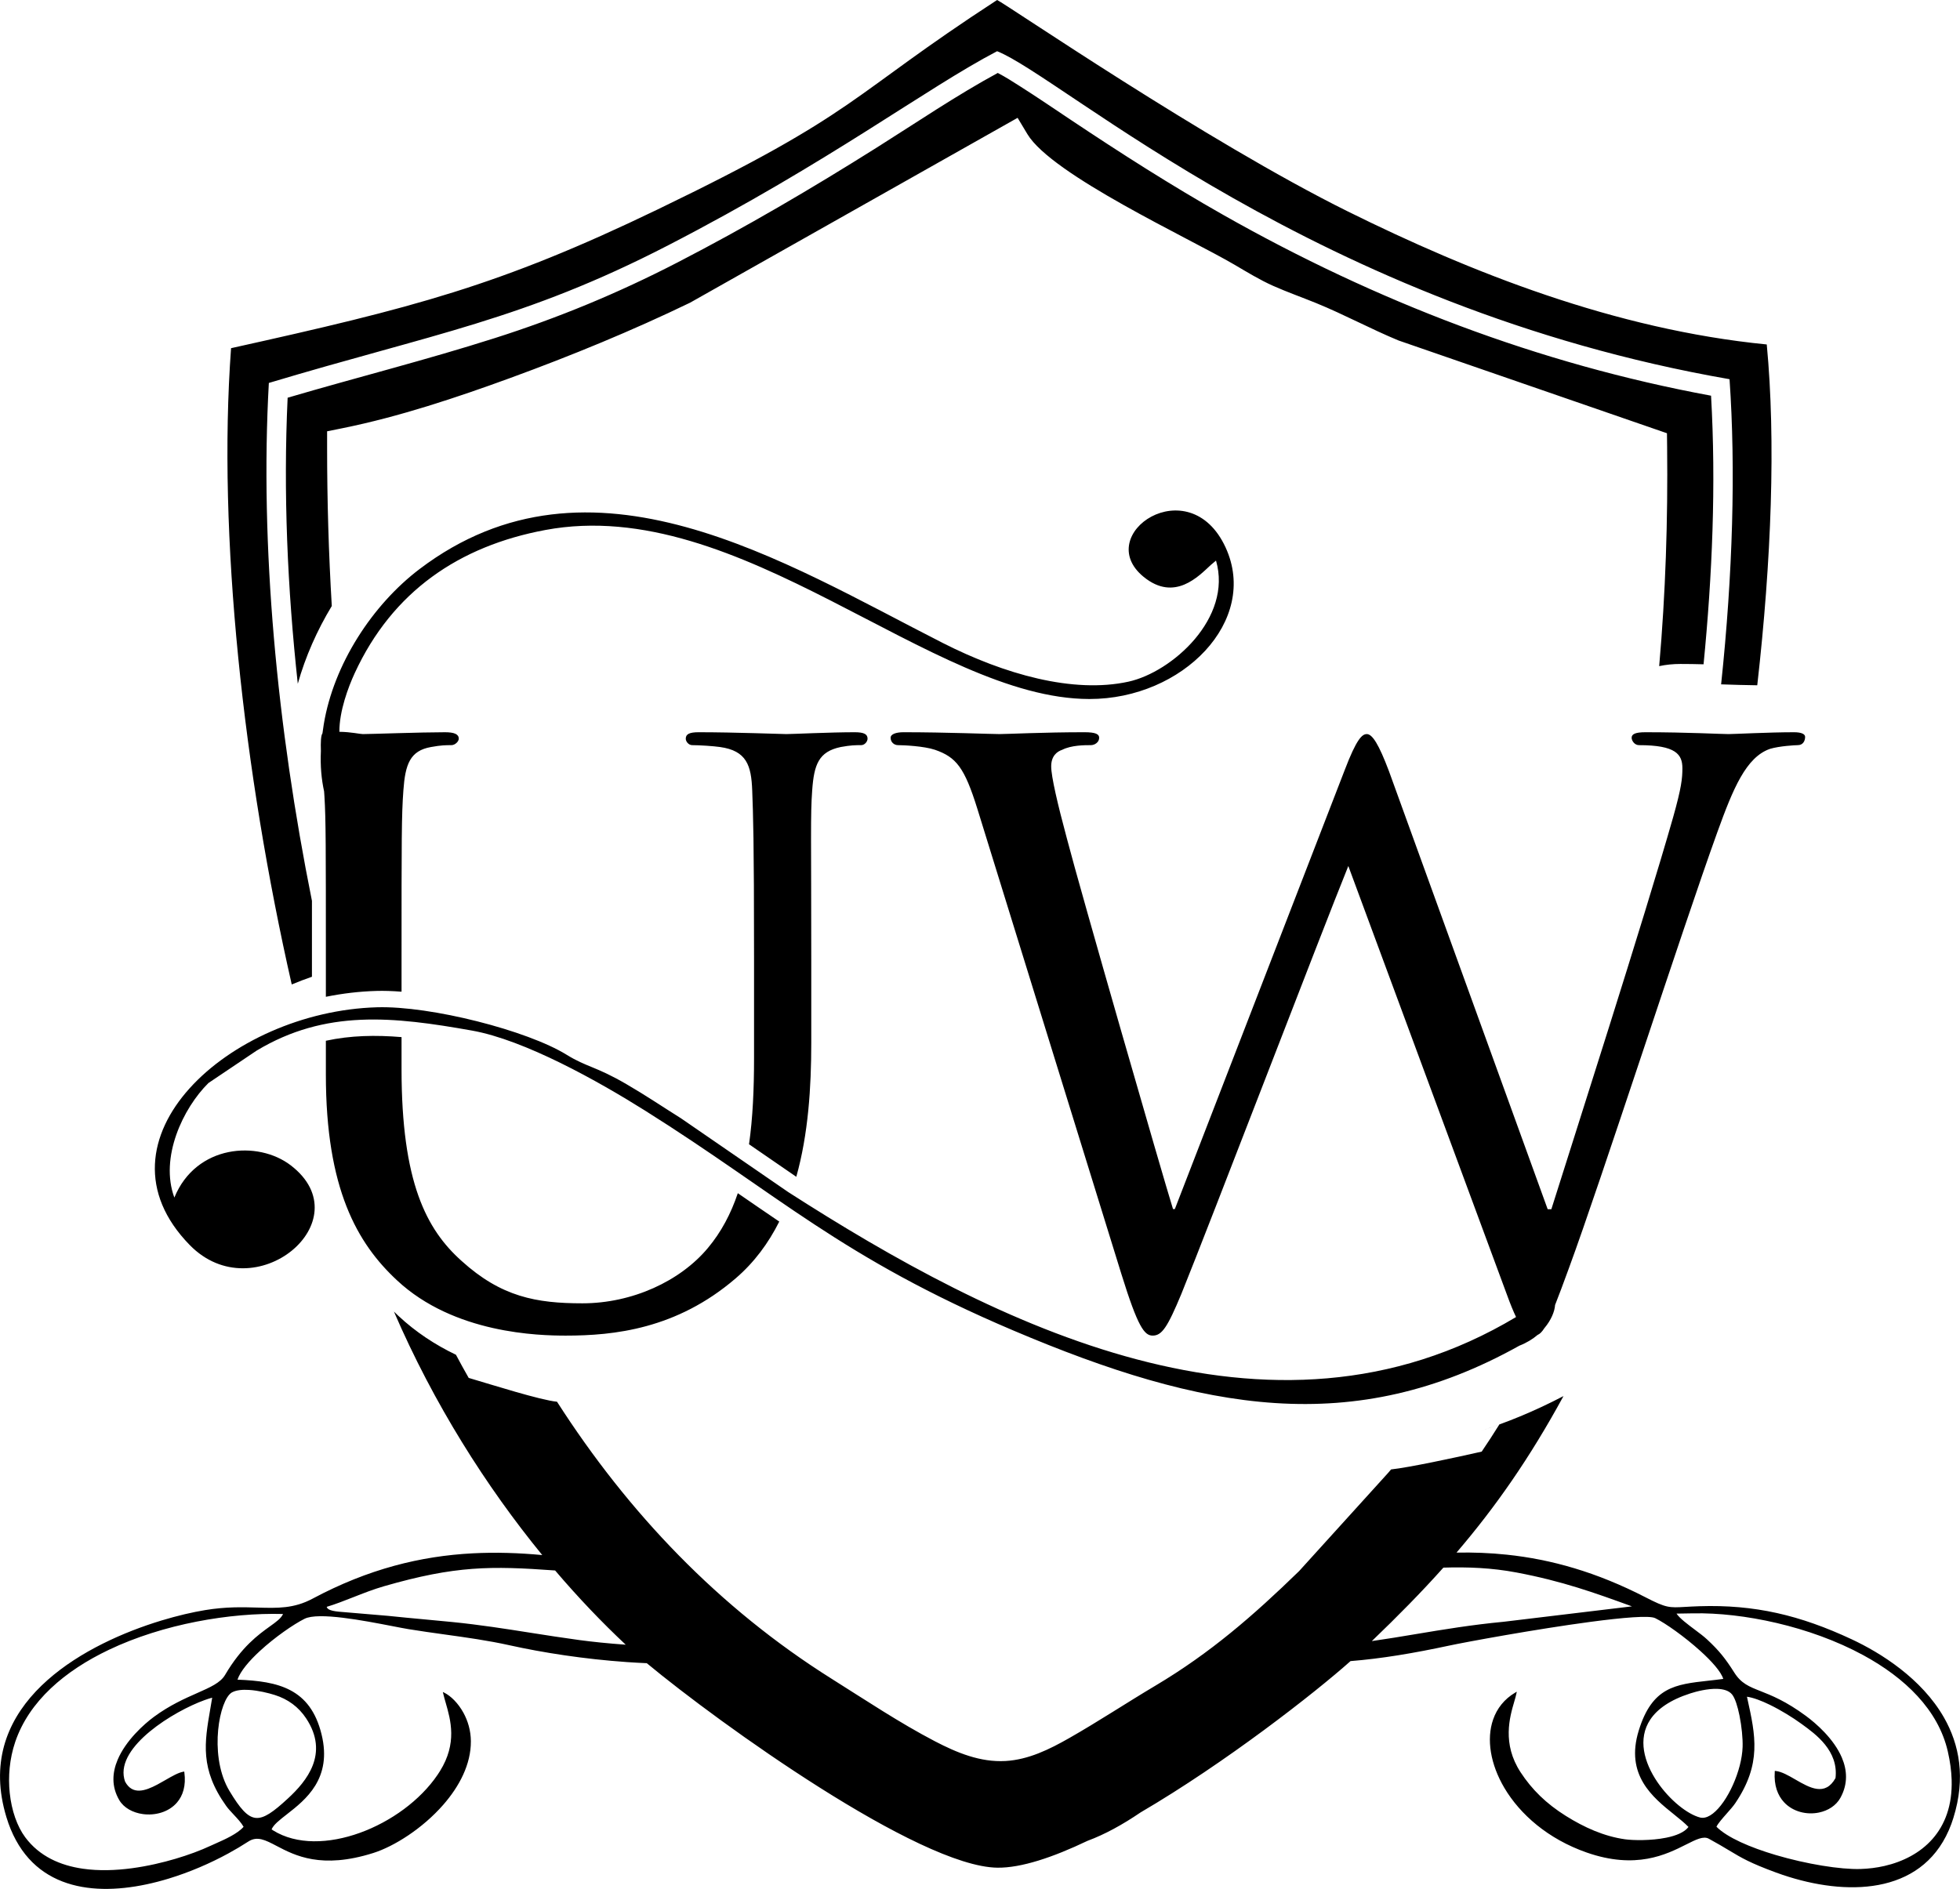 <?xml version="1.0" encoding="UTF-8"?>
<!DOCTYPE svg PUBLIC "-//W3C//DTD SVG 1.1//EN" "http://www.w3.org/Graphics/SVG/1.1/DTD/svg11.dtd">
<!-- Creator: CorelDRAW -->
<svg xmlns="http://www.w3.org/2000/svg" xml:space="preserve" width="7.85in" height="7.567in" version="1.1" style="shape-rendering:geometricPrecision; text-rendering:geometricPrecision; image-rendering:optimizeQuality; fill-rule:evenodd; clip-rule:evenodd"
viewBox="0 0 7724.72 7446.39"
 xmlns:xlink="http://www.w3.org/1999/xlink"
 xmlns:xodm="http://www.corel.com/coreldraw/odm/2003">
 <defs>
  <style type="text/css">
   <![CDATA[
    .fil0 {fill:black}
   ]]>
  </style>
 </defs>
 <g id="Layer_x0020_1">
  <path class="fil0" d="M910.59 1372.59c-54.05,737.43 49.32,1673.54 239.14,2508.31 26.2,-10.93 52.74,-21.1 79.62,-30.34l0 -69.24c0,-76.62 0.12,-153.28 0.04,-229.95 -137.55,-684.18 -205.69,-1400.64 -169.87,-2041.71 644.23,-193.41 1005.26,-249.1 1573.97,-542.71 637.47,-329.05 1015.77,-618.53 1296.3,-765.07 258.55,102.19 1258.42,1010.03 2886.73,1293.01 24.6,353.53 12.87,767.6 -33.21,1202.93 47.72,1.56 95.23,3.21 142.44,3.67 55.82,-492.21 73.58,-964.34 37.43,-1343.56 -599.29,-58.98 -1167.49,-284.79 -1651.39,-524.53 -557.14,-276.06 -1347.27,-817.89 -1382,-833.41 -591.44,384.79 -535.33,438.5 -1338.45,825.91 -623.34,300.7 -962.35,387.36 -1680.75,546.68zm373.65 2863.35c0,450.99 123.71,665.58 280.07,811.06 225.52,210.96 560.1,218.21 665.58,218.21 189.1,0 436.43,-25.44 669.21,-225.47 73.71,-63.16 129.7,-139.49 172.1,-224.08 -54.77,-37.09 -109.11,-74.51 -163.37,-111.85 -27.3,81.01 -65.36,153.2 -117.84,215.89 -109.11,130.92 -298.25,218.22 -494.66,218.22 -181.85,0 -320.02,-25.44 -476.43,-167.29 -138.18,-123.62 -236.4,-309.14 -236.4,-756.5l0 -125.65c-101.94,-8.52 -200.79,-6.75 -298.25,14.39l0 133.07zm4690.89 956.03c-971.26,581.7 -2058.58,27.72 -2868.84,-492.76l-422.59 -290.75c-75.02,-47.05 -136.32,-88.82 -214.97,-134.59 -121.89,-70.97 -155.27,-66.2 -235.98,-116.07 -153.83,-95.1 -534.4,-193.07 -747.01,-186.91 -581.78,16.79 -1142.56,523.64 -737.98,937.33 254.97,260.7 683.38,-95.77 397.99,-314.33 -129.02,-98.86 -372.68,-82.28 -458.67,127.12 -58.18,-157.33 33.71,-352.22 134.51,-451.67l189.78 -127.63c272.1,-163.58 538.92,-134.13 848.86,-78.99 208.17,37.05 498.2,199.99 681.06,314.84 526.17,330.49 771.98,578.45 1452.66,867.55 747.77,317.58 1340.18,425.21 1994.24,59.78 28.57,-11.14 52.4,-25.95 71.85,-42.44 8.69,-3.72 16.92,-11.48 26.33,-26.24 27.47,-32.32 40.97,-66.83 42.49,-91.64 14.56,-36.58 32.19,-83.92 54.43,-144.85 127.29,-345.51 443.73,-1327.53 585.54,-1720.33 61.85,-170.92 112.78,-294.58 207.33,-327.33 36.37,-10.93 98.22,-14.56 109.11,-14.56 21.86,0 29.11,-18.19 29.11,-32.74 0,-10.88 -14.56,-18.18 -43.67,-18.18 -98.18,0 -236.36,7.3 -258.21,7.3 -29.07,0 -163.66,-7.3 -327.32,-7.3 -40,0 -54.55,7.3 -54.55,21.81 0,10.93 10.88,29.11 29.11,29.11 145.43,0 170.92,36.37 170.92,90.92 0,40.04 -3.63,76.37 -36.37,192.77 -112.74,396.44 -400.06,1291.16 -480.1,1545.74l-14.51 0 -625.58 -1727c-40,-106.07 -65.48,-146.07 -87.3,-146.07 -18.18,0 -39.99,18.18 -87.29,142.44l-669.21 1729.99 -7.26 0c-40.04,-127.88 -367.37,-1263.82 -418.25,-1460.85 -36.41,-135.18 -61.85,-244.29 -61.85,-284.29 0,-40 21.81,-58.18 43.62,-65.44 36.37,-18.23 87.3,-18.23 112.74,-18.23 14.6,0 32.74,-10.89 32.74,-29.11 0,-14.51 -14.52,-21.81 -58.18,-21.81 -160.03,0 -305.51,7.3 -334.58,7.3 -32.74,0 -210.96,-7.3 -378.25,-7.3 -29.11,0 -50.93,7.3 -50.93,21.81 0,18.22 14.56,29.11 29.07,29.11 21.86,0 101.85,3.63 145.52,18.23 83.67,29.07 116.37,69.07 167.29,232.73l567.35 1833.07c65.48,210.96 90.97,243.66 123.66,243.66 36.37,0 58.18,-32.7 112.74,-163.66 116.41,-287.33 549.21,-1418.41 658.32,-1687.55l625.58 1691.18c12.96,35.65 24.6,64.22 35.48,86.79zm-4637.6 -2307.09c-0.51,-81.3 34.89,-175.9 60.29,-230.96 149.02,-323.15 412.64,-501.41 751.35,-564.57 769.41,-143.54 1519.04,665.54 2144.11,666.3 368.8,0.46 669.79,-309.01 537.1,-597.31 -143.54,-312.01 -528.33,-51.51 -322.98,115.86 122.27,99.74 217.29,-3.5 264.88,-47.17l20.25 -17.05c65.82,226.44 -173.66,439.81 -345.13,477.32 -218,47.68 -489.13,-29.24 -731.9,-152.65 -624.9,-317.66 -1387.14,-803.29 -2062.17,-291.16 -185.56,140.75 -338.42,375.21 -377.32,611.82 -2.02,12.24 -3.75,24.13 -5.23,35.74 -6.16,7.89 -7.34,35.82 -6.16,69.62 -2.7,59.45 2.19,110.75 12.66,159.19 0.51,6.63 0.93,13.16 1.35,19.83 5.61,91.05 5.61,200.54 5.61,641.65l0 148.22c65.61,-13.29 132.35,-21.22 199.02,-23.12 29.96,-0.88 63.42,0.21 99.24,3l0 -128.1c0,-480.1 0,-567.4 7.26,-665.57 7.3,-101.81 25.49,-156.36 109.11,-170.92 40.04,-7.3 58.22,-7.3 80.04,-7.3 14.56,0 29.12,-14.51 29.12,-25.44 0,-18.18 -18.19,-25.48 -54.6,-25.48 -94.55,0 -294.58,7.3 -323.65,7.3 -11.01,0 -45.95,-8.44 -92.23,-9.03zm1800.83 1754.25c47.17,-168.05 58.98,-352.85 58.98,-526.85l0 -330.95c0,-480.1 -3.63,-567.4 3.63,-665.57 7.26,-101.81 25.44,-152.73 112.74,-170.92 40.04,-7.3 58.18,-7.3 80,-7.3 14.6,0 25.48,-14.51 25.48,-25.44 0,-18.18 -14.56,-25.48 -50.92,-25.48 -94.55,0 -247.33,7.3 -269.14,7.3 -18.14,0 -203.66,-7.3 -345.51,-7.3 -36.37,0 -50.93,7.3 -50.93,25.48 0,10.93 10.93,25.44 25.49,25.44 29.07,0 83.62,3.63 109.11,7.3 105.48,14.56 123.62,72.74 127.29,170.92 3.63,98.18 7.26,185.48 7.26,665.57l0 389.14c0,123.16 -4.98,236.86 -19.79,340.45l186.32 128.22zm-1964.79 -1943.57c30.21,-107.63 76.49,-211.26 134,-306.56 -12.41,-208.35 -18.44,-417.11 -18.44,-625.79l0 -62.91 61.64 -12.44c221.76,-44.85 448.92,-120.5 661.27,-198.13 238.43,-87.17 479.09,-185.86 707.68,-296.48l1290.86 -728.74 38.52 64.17c96.78,161.09 638.02,410.23 816.88,515.25 48.6,28.57 99.74,59.83 151.39,82.82 55.02,24.51 113.92,45.31 169.95,68.14 110.37,44.98 214.8,101.93 324.96,147.5l1057.58 365.55 0.63 54.13c3.17,288.34 -6.12,576.72 -31.3,863.92 27.38,-5.78 55.48,-8.52 83.37,-8.52 30.5,0 61.01,0.5 91.51,1.31 34.3,-349.14 49.7,-708.61 29.53,-1058.85 -680.64,-125.69 -1319.97,-371.5 -1922.01,-712.41 -207.03,-117.25 -405.67,-244.29 -603.38,-376.35 -65.82,-43.97 -131.43,-88.64 -198.22,-131.13 -26.16,-16.62 -57.38,-36.83 -87.63,-52.44 -161.68,87.63 -320.87,195.86 -475.88,293.49 -257.45,162.14 -517.23,314.62 -787.72,454.23 -234,120.8 -468.16,217.67 -718.91,297.62 -269.14,85.91 -544.78,155.1 -816.33,234.97 -17.38,371.2 -0.97,751.31 40.04,1127.66zm378.8 2474.68c157.5,364.92 364.33,690.55 584.7,960.12 -91.69,-8.52 -182.78,-11.65 -274.46,-6.83 -203.83,10.72 -410.19,60.88 -630.77,178.72 -73.75,39.37 -138.3,37.47 -217.37,35.11 -57.93,-1.69 -123.62,-3.67 -206.49,10.04 -48.31,7.97 -107.84,21.56 -172.56,41.22 -146.66,44.6 -319.81,120.67 -448.25,234.59 -128.85,114.26 -212.69,266.57 -180.12,463.27 4.14,24.98 10.13,50.63 18.14,77.04 10.25,33.8 22.91,64.09 37.64,91.01 59.58,109.45 152.9,164.72 259.94,183.87 106.7,19.11 227.08,2.32 341.29,-32.4 84.3,-25.61 165.31,-61.05 234.97,-98.99 13.97,-7.64 27.81,-15.52 40.97,-23.33 13.67,-8.14 26.71,-16.25 38.39,-23.84 35.23,-22.99 67.09,-6.24 111.47,17 72.19,37.89 176.62,92.74 381.2,28.02 82.7,-26.16 194.29,-96.75 275.94,-190.12 63.71,-72.91 109.28,-159.82 108.77,-250.53 -0.25,-42.23 -12.02,-80.38 -29.03,-111.6 -20.97,-38.52 -49.96,-66.66 -75.19,-79.4l-6.25 -3.17 1.6 6.84c2.57,11.1 5.99,23.04 9.62,35.69 19.79,68.77 45.82,159.61 -22.45,269.22 -3.17,5.06 -6.37,10 -9.58,14.77 -68.56,101.05 -184.29,184.8 -306.15,228.76 -121.6,43.88 -249.22,48.19 -341.84,-9.49 -2.11,-1.31 -4.18,-2.66 -6.16,-3.92 7.17,-18.22 31.05,-36.88 59.96,-59.41 73.83,-57.59 179.86,-140.41 137,-315.22 -22.28,-90.8 -64.93,-143.37 -122.91,-173.96 -56.7,-30 -127.76,-38.73 -208.51,-41.81 11.27,-33.37 46.2,-74.26 88.56,-113.24 58.94,-54.26 132.02,-104.72 175.56,-126.62 54.85,-27.64 233.03,6.92 345.13,28.6 25.87,5.02 48.27,9.37 65.1,12.15 47.21,7.76 94.43,14.3 141.76,20.89 85.31,11.86 171.05,23.71 255.73,42.53 131.89,29.32 295.05,54.68 463.52,66.41 25.82,1.77 51.81,3.25 77.8,4.35 285.34,236.99 1072.39,802.32 1381.95,806.16 93.5,1.14 218.09,-40.38 355.04,-105.86 68.31,-25.23 138.52,-63.96 209.27,-112.06 334.41,-195.65 686.42,-470.82 827.42,-596.51 60.84,-4.81 123.41,-12.74 185.86,-22.66 67.72,-10.8 135.18,-23.92 200.07,-37.84 68.73,-14.85 346.82,-65.86 560.6,-94.3 126.91,-16.83 230.91,-25.82 254.12,-14.56 40.42,19.7 116.62,73.83 177.96,129.32 44.85,40.54 81.69,81.73 90.42,110.29 -20.46,2.78 -40.04,4.94 -58.77,7.04 -130.2,14.47 -221.38,24.64 -274.33,196.41 -54.17,175.56 54.64,262.98 139.44,331.12 21.48,17.3 41.43,33.29 56.58,49.07 -16.03,21.35 -49.32,34.47 -86.96,42.19 -60.89,12.49 -132.82,10.68 -162.82,6.46 -41.73,-5.82 -82.07,-17.64 -120.92,-33.5 -38.9,-15.91 -76.37,-36.03 -112.32,-58.52 -38.73,-24.22 -72.32,-50.29 -101.77,-78.81 -29.45,-28.52 -54.76,-59.53 -77.04,-93.67 -73.37,-112.53 -42.74,-217.08 -24.73,-278.55 3.63,-12.36 6.75,-23.08 8.44,-31.77l1.39 -7.13 -6.25 3.72c-42.91,25.44 -71.68,62.23 -86.83,105.65 -13.59,38.94 -16.33,83.16 -8.73,129.4 7.59,46.07 25.48,94.13 53.12,140.84 61.56,103.87 171.59,201.04 324.16,254.42 194.46,67.97 313.95,7.76 391.88,-31.48 39.75,-20 68.39,-34.43 89.57,-22.87 34.89,19.03 59.53,33.8 80.84,46.62 49.41,29.62 81.26,48.77 183.79,86.54 16.79,6.2 34,12.02 51.43,17.42 123.87,38.48 258.51,54.51 374.71,26.96 116.62,-27.68 214.76,-99.19 265.09,-235.77 2.82,-7.76 5.57,-15.82 8.14,-24.13 49.03,-157.88 23.46,-289.14 -37.09,-395.29 -87.93,-154.09 -249.65,-255.22 -363.9,-308.59 -101.72,-47.51 -197.29,-81.89 -294.71,-103.49 -97.42,-21.56 -196.74,-30.42 -305.98,-26.83 -22.02,0.72 -39.58,1.73 -54.34,2.57 -64.26,3.72 -75.61,4.43 -157.29,-37.68 -193.07,-99.53 -372.13,-149.78 -546.85,-168.13 -66.54,-7.04 -132.44,-9.41 -198.3,-8.14 152.52,-178.17 287.84,-371.25 421.67,-617.05 -114.51,59.78 -227.5,106.32 -339.56,141 28.86,-8.9 57.76,-18.6 86.71,-29.11 -22.78,36.58 -45.95,72.32 -69.53,107 -104.05,23.67 -287.92,62.95 -357.16,70.25 -3.46,4.05 -6.88,8.1 -10.34,12.19l-1.86 2.11 -349.94 386.14 -1.73 1.69c-178.89,173.96 -348.59,321.55 -563.98,449.72 -114.3,68.01 -226.45,142.23 -341.67,207.8 -77.34,44 -159.61,84.63 -249.98,89.78 -99.62,5.7 -191.97,-32.78 -278.6,-77.93 -137.93,-71.85 -274.92,-163.33 -406.81,-246.23 -443.73,-278.89 -800.97,-653.3 -1082.35,-1092.13 -67.38,-6.84 -253.07,-65.99 -348.09,-93.96 -17.47,-30.59 -34.21,-61.05 -50.21,-91.22 -81.98,-39.24 -158.56,-89.66 -226.57,-153.11 -6.12,-5.74 -12.15,-11.48 -18.1,-17.3zm635.41 1020.87c91.73,107.71 185.35,205.64 278.26,292.64 -70.51,-5.06 -133.24,-11.65 -182.06,-18.23 -66.28,-8.95 -129.19,-18.86 -191.64,-28.65 -101.39,-15.99 -201.68,-31.77 -310.87,-42.66 -34.6,-3.42 -70.42,-6.75 -106.32,-10.08 -48.19,-4.47 -96.66,-8.95 -144.64,-14.01l-0.08 -0.04 -194.04 -16.42 0 0.04c-42.49,-3.92 -46.24,-12.82 -48.73,-18.73l-0.21 -0.46c34.6,-10.38 69.24,-24.01 104.64,-37.93 39.24,-15.44 79.53,-31.3 121.68,-43.46 281.8,-81.22 420.61,-80.29 674.01,-62.02zm3218.9 278.38c101.68,-97.59 194.8,-191.93 282.01,-289.61 95.48,-2.91 190.45,0.63 288.38,19.2 90.76,17.17 167.29,37 241.25,59.87 70.12,21.69 137.96,46.12 213.45,73.62l-505.12 60.71c-126.57,11.98 -237.92,30.55 -346.65,48.69 -57.89,9.66 -115.01,19.2 -173.32,27.51zm348.5 -805.44c-11.1,2.99 -22.15,5.82 -33.21,8.6 11.06,-2.79 22.11,-5.61 33.21,-8.6zm-55.48 13.96c-7.47,1.77 -14.85,3.46 -22.28,5.11 7.43,-1.65 14.81,-3.33 22.28,-5.11zm-4784.89 993.37l-1.31 0.72c-24.59,14.77 -46.71,74.38 -53.75,147.46 -7.04,73.54 1.27,160.41 37.85,228.93 2.11,3.92 4.3,7.8 6.58,11.6 41.52,69.15 70.75,103.12 103.45,106.41 32.7,3.34 70.13,-23.88 127.76,-77.25 35.78,-33.08 76.87,-77.09 97.29,-130.29 20.25,-52.95 20.08,-115.18 -26.33,-185.1 -14.81,-22.32 -32.7,-41.22 -53.29,-56.54 -20.8,-15.44 -44.43,-27.3 -70.67,-35.52 -25.06,-7.85 -64.72,-17.68 -101.6,-19.87 -25.36,-1.52 -49.36,0.55 -65.99,9.45zm5747.21 4.3c-80.29,25.78 -130.12,61.77 -157.55,102.61 -25.61,38.19 -31.77,80.71 -25.02,123.24 6.83,42.74 26.66,85.57 52.87,124 48.35,70.84 118.18,126.54 167.92,139.4 2.83,0.72 5.74,1.14 8.65,1.22 27,0.84 57.13,-24.76 83.88,-63.16 27.13,-39.03 50.55,-91.09 63.84,-142.35 6.58,-25.53 10.67,-50.84 11.39,-74.26 1.05,-32.91 -3.67,-80.76 -12.24,-123.03 -7.34,-36.53 -17.51,-68.81 -29.11,-83.24 -12.4,-15.48 -34.38,-21.52 -58.77,-22.28 -37.84,-1.27 -81.51,10 -105.86,17.85zm-5702.06 525.88c-9.16,-16.16 -24.59,-32.61 -39.36,-48.39 -10.97,-11.77 -21.65,-23.16 -29.32,-33.96 -103.54,-145.02 -85.44,-249.74 -62.57,-382.35 2.53,-14.56 5.11,-29.41 7.51,-44.26 -8.9,2.32 -18.95,5.48 -29.79,9.41 -60.46,21.86 -147.58,67.34 -215.77,123.71 -67.55,55.86 -116.37,122.27 -101.13,186.32l0 0.04c0.84,3.75 1.98,7.51 3.29,11.18 28.82,54.05 78.86,37.55 127.67,11.6 10.72,-5.7 21.26,-11.77 31.52,-17.68 26.45,-15.27 51.13,-29.49 70.75,-32.78l3.29 -0.55 0.46 3.33c7.09,52.66 -5.82,91.9 -29.24,118.98 -16.5,19.07 -38.19,32.07 -61.77,39.45 -23.5,7.34 -48.9,9.16 -72.87,5.82 -39.07,-5.4 -74.59,-24.39 -92.57,-54.93 -31.77,-54.05 -27.55,-108.9 -6.75,-158.56 32.36,-77.21 105.01,-141.6 143.49,-169.95 62.15,-45.74 121.13,-71.85 169.7,-93.33 52.23,-23.08 92.27,-40.8 110.38,-71.64 65.48,-111.47 131.64,-159.02 176.78,-191.47 25.49,-18.27 44.13,-31.69 51.73,-48.86 -208.68,-5.74 -472.04,39.07 -686.55,141.26 -173.2,82.48 -314.46,202.39 -369.01,363.23 -22.45,66.28 -28.35,136.87 -21.52,201.42 7.3,69.28 29.28,131.68 61.05,174.42 55.9,75.06 138.14,111.01 227.16,123.83 126.32,18.23 266.4,-10 364.88,-39.11 25.23,-7.47 50.12,-15.69 74,-24.56 22.99,-8.52 45.1,-17.72 65.91,-27.42 5.27,-2.45 11.81,-5.36 18.9,-8.48l0 -0.04c35.48,-15.69 85.99,-38.1 109.74,-65.69zm6038.33 -220.07c23.5,2.41 50.17,17.85 77.89,33.84 56.33,32.53 117.04,67.51 157.97,-5.82 12.36,-107.59 -77.84,-172.9 -132.35,-212.39l-4.94 -3.54c-29.74,-21.6 -76.11,-50.84 -121.98,-73.12 -32.19,-15.69 -64.13,-27.93 -89.74,-31.68l1.56 7.13 -0.04 0c32.28,146.03 56.88,257.5 -47.43,412.34 -7.85,11.69 -20.67,26.2 -33.67,40.89 -16.92,19.15 -34.18,38.73 -40.67,52.11 42.15,42.61 133.03,81.77 233.32,111.47 120.92,35.78 255.35,57.67 334.63,55.19 31.52,-0.97 63.24,-4.85 94.05,-11.9 72.78,-16.71 140.63,-51.05 189.44,-106.49 48.82,-55.44 78.69,-132.06 75.53,-233.32 -1.05,-34.3 -5.91,-71.52 -15.11,-111.64 -37.55,-163.88 -168.68,-290.16 -333.32,-379.6 -210.37,-114.38 -475.33,-168.64 -669.84,-164.88l-66.12 1.05c12.53,18.65 42.99,41.47 71.98,63.16 17.85,13.37 35.14,26.33 47.67,37.93 24.05,22.23 42.45,41.47 59.11,61.81 16.62,20.42 31.56,41.98 48.56,68.9 27.51,43.63 58.27,55.78 103.84,73.75 43.2,17.05 99.61,39.32 179.02,97.88 39.58,29.24 109.91,89.87 141.6,164.55 20.5,48.35 24.85,102.61 -5.66,158.05 -17.09,31.01 -49.07,50.92 -84.89,58.27 -23.8,4.9 -49.32,4.22 -73.29,-2.4 -24.01,-6.63 -46.5,-19.24 -64.17,-38.31 -24.98,-26.92 -40.25,-66.62 -36.53,-120.2l0.21 -3.33 3.37 0.34z"/>
 </g>
</svg>
